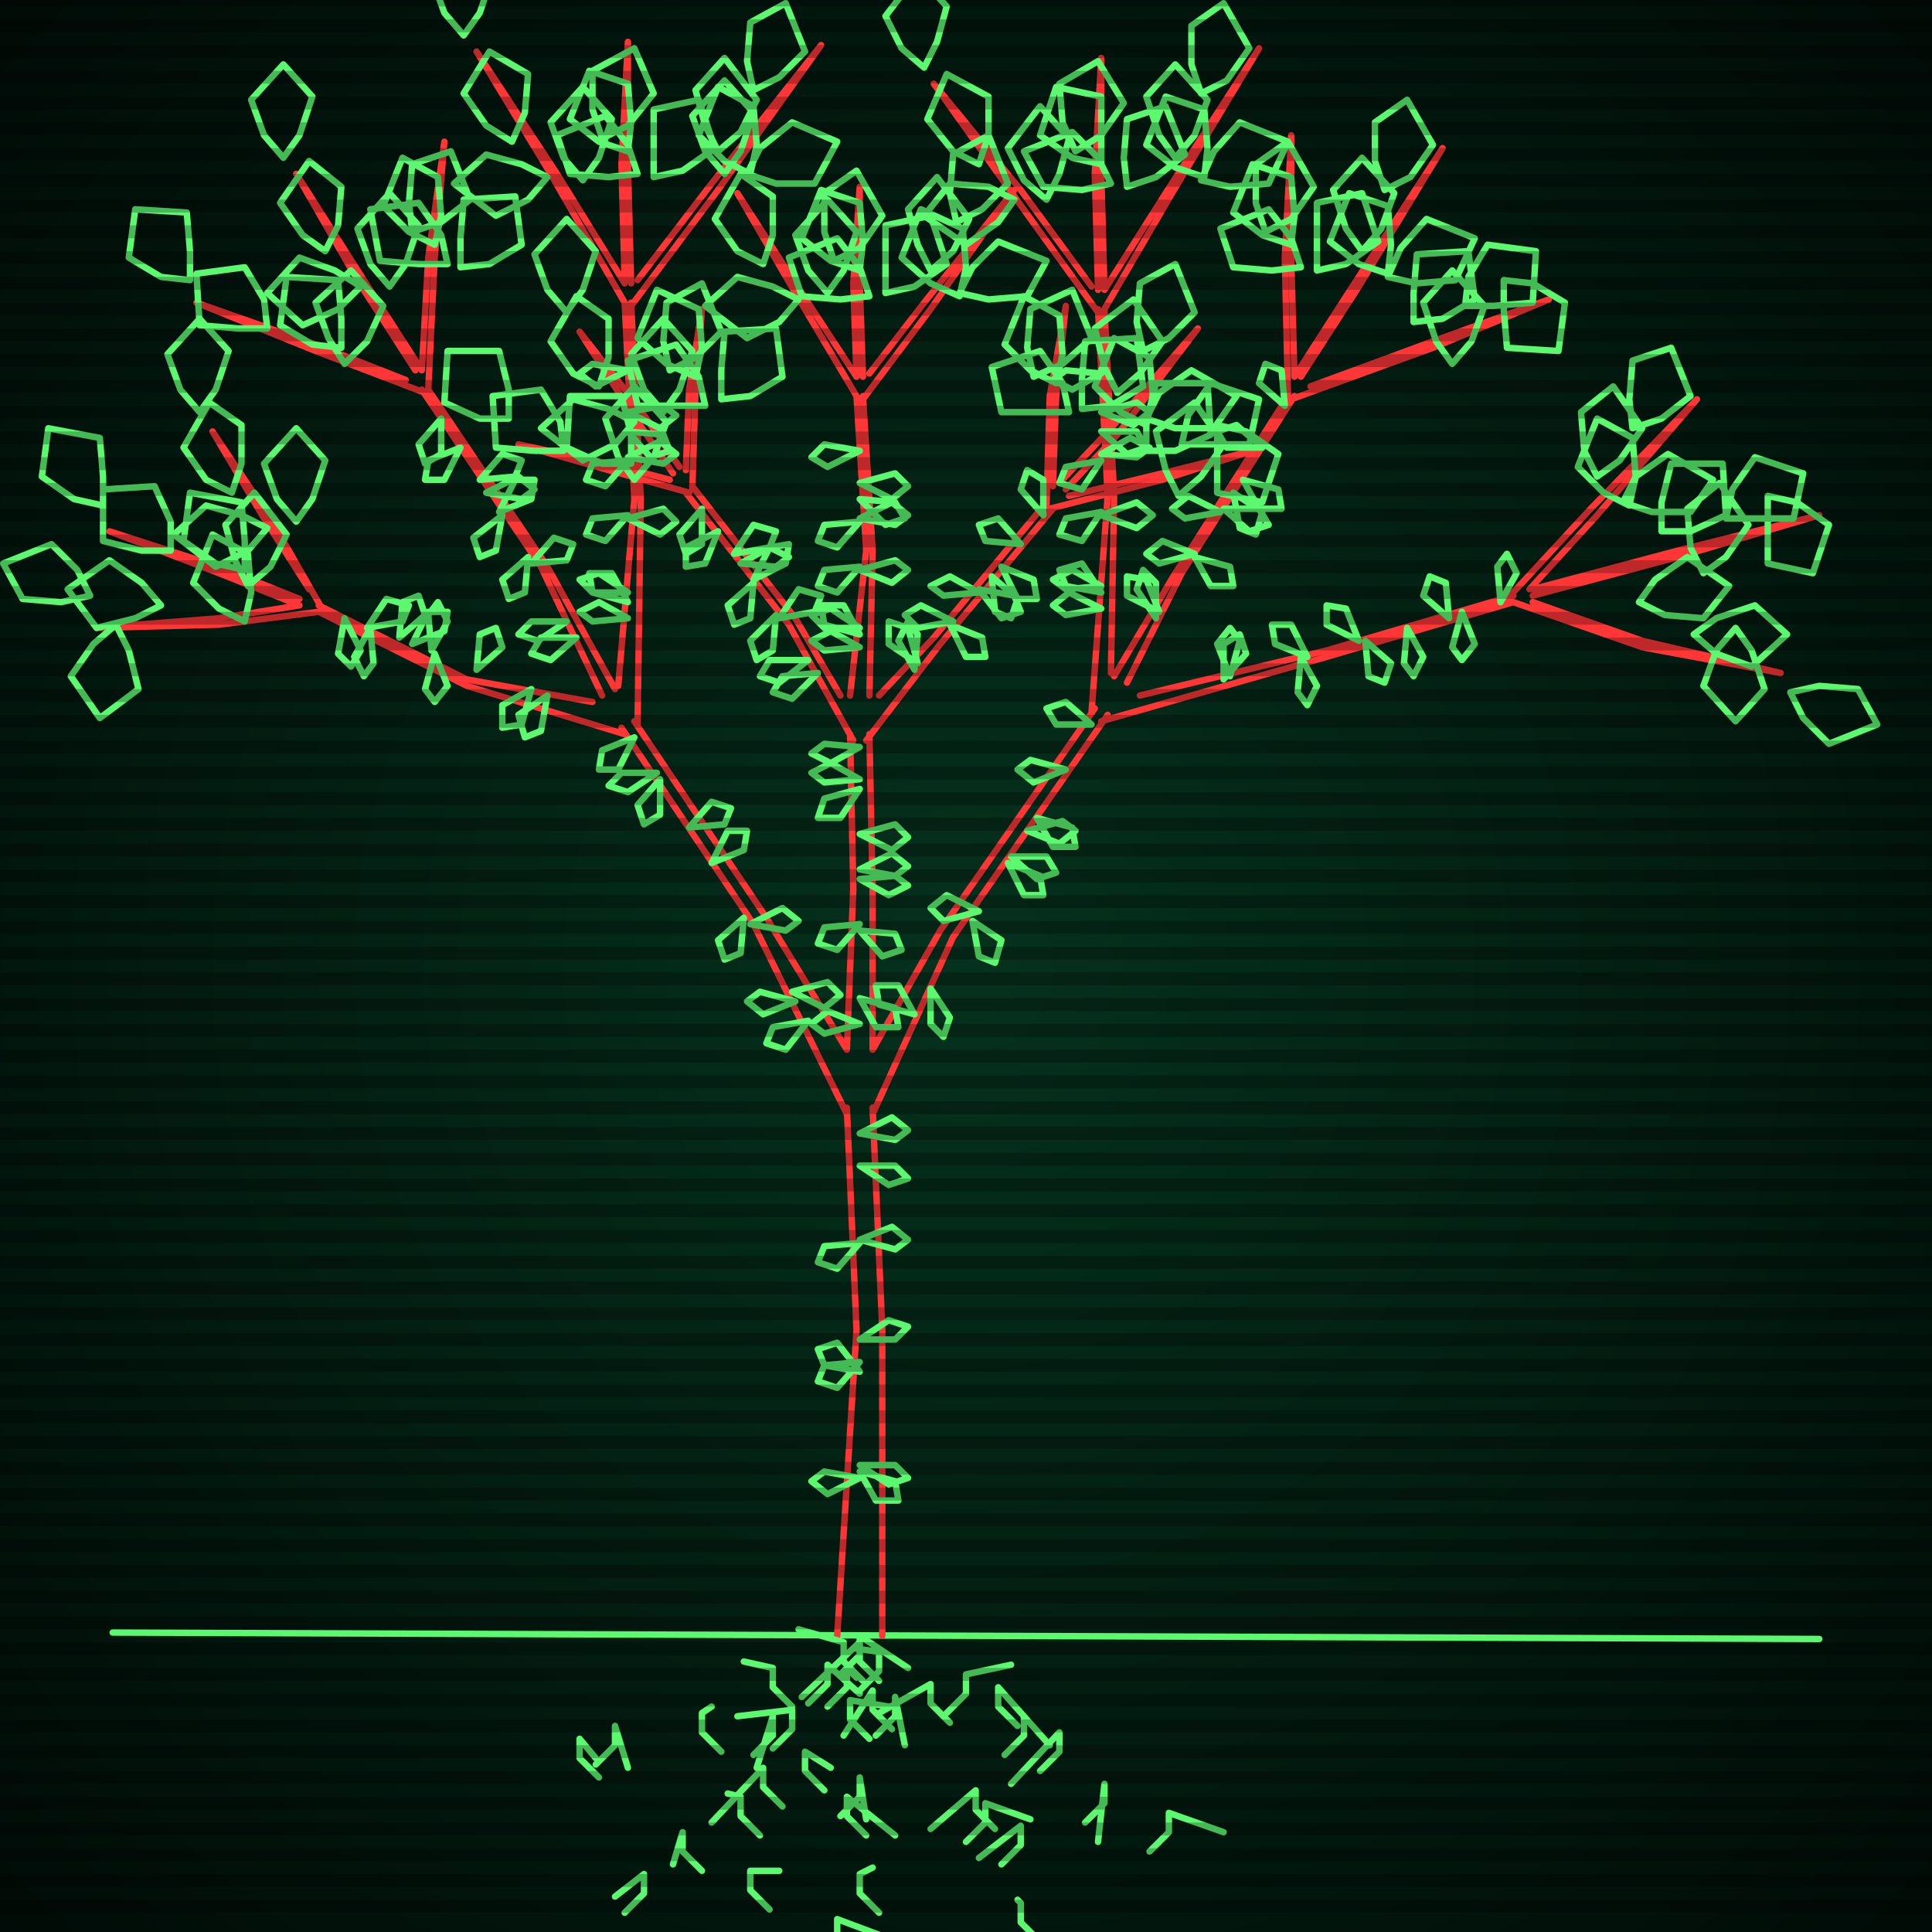 <svg xmlns="http://www.w3.org/2000/svg"
             width="600" height="600"
            >
    
            <style>
                @keyframes glow {0 % {opacity: 0.6;}
                3% {opacity: 0.9;} 30% {opacity: 0.6} 70% {opacity: 0.9}}
    
                .flicker {
                animation: glow 3s linear infinite alternate;
                animation-duration: 2.7s;
                animation-delay: 1.0s;
            }
    
    
            </style>
    
            <defs>
                <radialGradient id="screenGradient"
                                r="100%"
                >
                    <stop offset="0%" stop-color="#05321e"/>
                    <stop offset="90%" stop-color="black"/>
    
                </radialGradient>
            </defs>
    
            <rect
                fill="black"
                width="600" height="600"/>
    
            <rect
                className="flicker"
                fill="url(#screenGradient)"
                width="600" height="600"/>
    
    
            <path
                id="ground-path"
                className="flicker"
                style="fill: none;stroke: #5bf870;stroke-width:2px;stroke-linecap:round;stroke-linejoin:round;stroke-miterlimit:4;stroke-dasharray:none"
                d="M 35 507 L 565 509 "
            />
            <path
                id="branch-path"
                className="flicker"
                style="fill: none;stroke: #ff3636;stroke-width:2px;stroke-linecap:round;stroke-linejoin:round;stroke-miterlimit:4;stroke-dasharray:none"
                d="M 260 508 L 266 413 L 263 344 M 271 344 L 274 413 L 274 508 M 263 346 L 234 287 L 193 226 M 197 224 L 238 285 L 263 326 M 194 228 L 145 213 L 99 190 M 99 188 L 145 211 L 184 218 M 99 190 L 68 194 L 30 195 L 68 192 L 93 188 M 93 188 L 68 178 L 34 165 L 68 176 L 93 186 M 96 183 L 82 161 L 66 134 L 84 161 L 100 189 M 187 216 L 168 176 L 131 121 M 133 121 L 170 176 L 191 214 M 132 122 L 98 109 L 61 94 L 98 107 L 126 118 M 129 115 L 111 87 L 92 54 L 113 87 L 131 115 M 131 115 L 133 80 L 138 44 L 135 80 L 133 121 M 192 213 L 197 155 L 194 94 M 196 94 L 199 155 L 198 225 M 194 94 L 171 54 L 148 16 L 173 54 L 194 88 M 194 88 L 193 51 L 195 13 L 195 51 L 196 88 M 198 87 L 221 57 L 255 14 L 223 59 L 196 95 M 263 326 L 265 276 L 264 228 M 270 228 L 271 276 L 271 326 M 265 230 L 245 194 L 213 153 M 215 151 L 247 192 L 261 216 M 214 153 L 189 146 L 161 138 L 189 144 L 208 149 M 209 147 L 196 128 L 180 103 L 198 126 L 211 145 M 213 146 L 214 121 L 218 96 L 216 121 L 215 152 M 264 216 L 269 171 L 266 123 M 268 123 L 271 171 L 270 216 M 266 123 L 247 91 L 229 60 L 249 91 L 266 117 M 266 117 L 265 88 L 267 58 L 267 88 L 268 117 M 270 116 L 287 94 L 315 59 L 289 96 L 268 124 M 273 216 L 290 198 L 325 156 M 327 158 L 292 200 L 269 230 M 325 157 L 326 123 L 331 95 L 328 123 L 327 151 M 329 150 L 345 133 L 372 102 L 347 135 L 331 152 M 332 154 L 361 147 L 389 140 L 361 149 L 326 158 M 271 326 L 292 289 L 340 220 M 344 222 L 296 291 L 271 346 M 339 221 L 344 154 L 341 96 M 343 96 L 346 154 L 345 209 M 341 97 L 315 61 L 290 26 L 317 59 L 339 89 M 341 90 L 340 54 L 342 18 L 342 54 L 343 90 M 343 90 L 362 60 L 391 15 L 364 60 L 343 96 M 346 210 L 365 178 L 400 123 M 402 123 L 367 178 L 350 212 M 400 123 L 399 80 L 401 42 L 401 80 L 402 117 M 402 117 L 420 89 L 448 46 L 422 89 L 404 117 M 407 120 L 445 106 L 481 93 L 445 108 L 401 124 M 354 216 L 412 202 L 470 185 M 470 187 L 412 204 L 342 224 M 469 185 L 494 158 L 527 124 L 496 160 L 475 183 M 476 183 L 521 171 L 565 160 L 521 173 L 476 185 M 476 187 L 510 199 L 553 209 L 510 201 L 470 187 "
            />
            <path
                id="leaf-path"
                className="flicker"
                style="fill: none;stroke: #5bf870;stroke-width:2px;stroke-linecap:round;stroke-linejoin:round;stroke-miterlimit:4;stroke-dasharray:none"
                d="M 267 459 L 257 464 L 252 460 L 256 457 L 267 459 M 267 426 L 256 424 L 254 419 L 260 417 L 267 426 M 267 362 L 278 362 L 282 366 L 276 368 L 267 362 M 267 386 L 260 394 L 254 392 L 256 387 L 267 386 M 267 457 L 278 460 L 279 466 L 272 466 L 267 457 M 267 352 L 277 347 L 282 351 L 278 354 L 267 352 M 267 423 L 260 431 L 254 429 L 256 424 L 267 423 M 267 455 L 278 455 L 282 459 L 276 461 L 267 455 M 267 385 L 277 381 L 282 385 L 278 388 L 267 385 M 267 416 L 276 410 L 282 412 L 278 416 L 267 416 M 247 311 L 237 315 L 232 311 L 236 308 L 247 311 M 204 240 L 195 246 L 189 244 L 193 240 L 204 240 M 214 257 L 221 249 L 227 251 L 225 256 L 214 257 M 221 268 L 226 258 L 232 258 L 231 264 L 221 268 M 231 285 L 230 296 L 225 298 L 223 292 L 231 285 M 246 308 L 257 305 L 261 309 L 256 313 L 246 308 M 197 229 L 192 239 L 186 239 L 187 233 L 197 229 M 233 287 L 243 282 L 248 286 L 244 289 L 233 287 M 205 242 L 205 253 L 200 256 L 198 250 L 205 242 M 251 317 L 244 326 L 238 324 L 240 319 L 251 317 M 114 195 L 120 186 L 127 188 L 125 193 L 114 195 M 107 192 L 112 202 L 109 207 L 105 203 L 107 192 M 170 216 L 168 227 L 163 229 L 161 222 L 170 216 M 128 200 L 133 190 L 139 190 L 138 196 L 128 200 M 115 195 L 116 206 L 113 210 L 110 204 L 115 195 M 148 208 L 149 197 L 154 195 L 156 201 L 148 208 M 135 203 L 139 213 L 135 218 L 132 214 L 135 203 M 165 214 L 162 225 L 156 226 L 156 219 L 165 214 M 124 198 L 125 187 L 130 185 L 132 191 L 124 198 M 134 202 L 133 191 L 136 187 L 139 193 L 134 202 M 36 194 L 40 202 L 43 214 L 31 223 L 22 210 L 29 200 L 36 194 M 76 193 L 68 189 L 60 181 L 66 166 L 77 172 L 78 184 L 76 193 M 28 185 L 19 187 L 7 186 L 1 175 L 16 169 L 24 177 L 28 185 M 50 188 L 42 192 L 30 195 L 21 183 L 34 174 L 44 181 L 50 188 M 77 182 L 73 174 L 70 163 L 79 153 L 89 166 L 84 176 L 77 182 M 32 157 L 23 155 L 13 148 L 15 133 L 31 136 L 32 148 L 32 157 M 53 171 L 44 171 L 32 168 L 32 152 L 48 151 L 53 162 L 53 171 M 76 177 L 67 175 L 57 168 L 59 153 L 75 156 L 76 168 L 76 177 M 62 128 L 56 121 L 52 110 L 62 99 L 71 109 L 67 121 L 62 128 M 72 153 L 64 149 L 57 139 L 65 125 L 75 132 L 75 144 L 72 153 M 92 162 L 86 155 L 82 144 L 92 133 L 101 143 L 97 155 L 92 162 M 83 164 L 77 171 L 67 176 L 54 166 L 64 157 L 75 160 L 83 164 M 137 130 L 137 141 L 132 144 L 130 138 L 137 130 M 179 198 L 171 205 L 165 203 L 168 198 L 179 198 M 151 153 L 161 148 L 166 152 L 162 155 L 151 153 M 143 139 L 138 149 L 132 149 L 133 143 L 143 139 M 165 175 L 172 167 L 178 169 L 176 174 L 165 175 M 156 160 L 154 171 L 149 173 L 147 167 L 156 160 M 176 193 L 167 199 L 161 197 L 165 193 L 176 193 M 149 149 L 156 141 L 162 143 L 160 148 L 149 149 M 155 159 L 160 149 L 166 149 L 165 155 L 155 159 M 164 173 L 163 184 L 158 186 L 156 180 L 164 173 M 107 113 L 102 105 L 98 94 L 109 84 L 119 95 L 114 106 L 107 113 M 59 87 L 50 86 L 40 80 L 42 65 L 58 66 L 59 78 L 59 87 M 83 102 L 74 102 L 62 101 L 61 85 L 76 83 L 82 93 L 83 102 M 106 108 L 97 107 L 87 101 L 89 86 L 105 87 L 106 99 L 106 108 M 88 49 L 82 42 L 78 31 L 88 20 L 97 30 L 93 42 L 88 49 M 101 78 L 94 73 L 87 63 L 96 50 L 106 58 L 105 70 L 101 78 M 121 89 L 115 82 L 111 71 L 121 60 L 130 70 L 126 82 L 121 89 M 112 89 L 105 96 L 94 101 L 83 91 L 93 80 L 104 84 L 112 89 M 128 72 L 127 63 L 128 51 L 140 47 L 146 62 L 137 69 L 128 72 M 143 83 L 143 74 L 144 62 L 160 61 L 162 76 L 152 82 L 143 83 M 139 82 L 130 82 L 118 81 L 115 65 L 130 63 L 137 73 L 139 82 M 135 76 L 127 72 L 119 64 L 125 49 L 136 55 L 137 67 L 135 76 M 195 192 L 184 193 L 180 190 L 186 187 L 195 192 M 195 134 L 206 135 L 208 140 L 202 142 L 195 134 M 195 115 L 185 120 L 180 116 L 184 113 L 195 115 M 195 161 L 206 158 L 210 162 L 205 166 L 195 161 M 195 143 L 188 151 L 182 149 L 184 144 L 195 143 M 195 184 L 184 184 L 180 180 L 186 178 L 195 184 M 195 128 L 206 126 L 210 129 L 205 133 L 195 128 M 195 142 L 205 137 L 210 141 L 206 144 L 195 142 M 195 160 L 188 168 L 182 166 L 184 161 L 195 160 M 195 187 L 184 184 L 183 178 L 190 178 L 195 187 M 144 11 L 138 4 L 134 -7 L 144 -18 L 153 -8 L 149 4 L 144 11 M 159 44 L 151 39 L 144 29 L 152 16 L 164 23 L 163 35 L 159 44 M 181 56 L 175 49 L 171 38 L 181 27 L 190 37 L 186 49 L 181 56 M 170 55 L 164 62 L 154 67 L 141 57 L 151 48 L 162 51 L 170 55 M 187 43 L 184 34 L 184 22 L 197 15 L 203 29 L 195 39 L 187 43 M 203 55 L 203 46 L 203 34 L 217 31 L 222 46 L 212 53 L 203 55 M 198 54 L 189 55 L 177 54 L 173 42 L 188 36 L 195 45 L 198 54 M 195 47 L 186 44 L 177 37 L 183 22 L 195 26 L 196 38 L 195 47 M 232 54 L 236 46 L 246 38 L 260 44 L 253 57 L 241 57 L 232 54 M 233 54 L 225 50 L 217 42 L 223 27 L 234 33 L 235 45 L 233 54 M 223 47 L 219 39 L 216 28 L 225 18 L 235 31 L 230 41 L 223 47 M 234 28 L 232 19 L 233 7 L 244 1 L 250 16 L 242 24 L 234 28 M 267 242 L 256 243 L 252 240 L 258 237 L 267 242 M 267 259 L 278 256 L 282 260 L 277 264 L 267 259 M 267 270 L 277 265 L 282 269 L 278 272 L 267 270 M 267 287 L 260 295 L 254 293 L 256 288 L 267 287 M 267 310 L 278 313 L 279 319 L 272 319 L 267 310 M 267 232 L 258 237 L 252 234 L 256 231 L 267 232 M 267 289 L 278 290 L 280 295 L 274 297 L 267 289 M 267 245 L 261 254 L 254 254 L 256 248 L 267 245 M 267 318 L 256 321 L 252 318 L 257 314 L 267 318 M 267 273 L 278 272 L 282 275 L 276 278 L 267 273 M 218 158 L 218 169 L 213 172 L 211 166 L 218 158 M 254 209 L 246 217 L 240 215 L 243 210 L 254 209 M 230 175 L 239 170 L 245 173 L 241 176 L 230 175 M 223 165 L 219 175 L 213 176 L 213 170 L 223 165 M 242 192 L 248 183 L 255 185 L 253 190 L 242 192 M 234 181 L 233 192 L 228 194 L 226 188 L 234 181 M 251 205 L 242 212 L 236 210 L 239 205 L 251 205 M 228 172 L 234 163 L 241 165 L 239 170 L 228 172 M 234 180 L 239 170 L 245 169 L 244 175 L 234 180 M 241 191 L 240 202 L 235 205 L 233 199 L 241 191 M 197 149 L 192 142 L 188 130 L 197 120 L 207 131 L 203 142 L 197 149 M 158 130 L 149 130 L 138 125 L 139 109 L 155 109 L 158 121 L 158 130 M 175 140 L 166 140 L 154 139 L 153 123 L 168 121 L 174 131 L 175 140 M 196 144 L 187 144 L 176 139 L 177 123 L 193 123 L 196 135 L 196 144 M 176 97 L 170 90 L 166 79 L 176 68 L 185 78 L 181 90 L 176 97 M 186 120 L 178 116 L 171 106 L 179 92 L 189 99 L 189 111 L 186 120 M 206 128 L 200 121 L 196 110 L 206 99 L 215 109 L 211 121 L 206 128 M 197 131 L 191 138 L 181 143 L 168 133 L 178 124 L 189 127 L 197 131 M 208 115 L 206 106 L 207 94 L 218 88 L 224 103 L 216 111 L 208 115 M 224 124 L 224 115 L 225 103 L 241 102 L 243 117 L 233 123 L 224 124 M 219 126 L 210 126 L 198 126 L 195 112 L 210 107 L 217 117 L 219 126 M 216 117 L 207 113 L 198 105 L 204 90 L 217 96 L 218 108 L 216 117 M 267 201 L 256 202 L 252 199 L 258 196 L 267 201 M 267 155 L 278 156 L 281 161 L 275 163 L 267 155 M 267 140 L 257 145 L 252 142 L 256 138 L 267 140 M 267 177 L 278 174 L 282 177 L 277 181 L 267 177 M 267 162 L 260 170 L 254 168 L 256 163 L 267 162 M 267 195 L 256 195 L 252 191 L 258 189 L 267 195 M 267 150 L 278 147 L 282 151 L 277 155 L 267 150 M 267 161 L 277 156 L 282 160 L 278 163 L 267 161 M 267 176 L 260 184 L 254 182 L 256 177 L 267 176 M 267 197 L 256 194 L 255 188 L 262 188 L 267 197 M 225 54 L 219 47 L 215 36 L 225 25 L 234 35 L 230 47 L 225 54 M 237 82 L 229 78 L 222 68 L 230 54 L 240 61 L 240 73 L 237 82 M 257 91 L 251 84 L 247 73 L 257 62 L 266 72 L 262 84 L 257 91 M 248 93 L 242 100 L 232 105 L 219 95 L 229 86 L 240 89 L 248 93 M 259 81 L 256 72 L 256 60 L 266 53 L 274 67 L 267 77 L 259 81 M 275 91 L 275 82 L 275 70 L 289 67 L 294 82 L 284 89 L 275 91 M 270 92 L 261 93 L 249 92 L 245 80 L 260 74 L 267 83 L 270 92 M 267 84 L 258 81 L 249 74 L 255 59 L 267 63 L 268 75 L 267 84 M 298 91 L 302 83 L 310 75 L 325 81 L 319 92 L 307 93 L 298 91 M 298 92 L 289 88 L 280 80 L 286 65 L 299 71 L 300 83 L 298 92 M 289 84 L 285 76 L 282 65 L 291 55 L 301 68 L 296 78 L 289 84 M 297 69 L 295 60 L 296 48 L 307 42 L 313 57 L 305 65 L 297 69 M 308 179 L 316 186 L 314 192 L 309 190 L 308 179 M 317 169 L 306 168 L 304 163 L 310 161 L 317 169 M 295 194 L 305 198 L 306 204 L 300 204 L 295 194 M 304 184 L 293 185 L 289 182 L 295 179 L 304 184 M 285 206 L 276 200 L 276 193 L 282 195 L 285 206 M 311 176 L 321 180 L 322 186 L 316 186 L 311 176 M 304 183 L 315 185 L 317 190 L 311 192 L 304 183 M 296 193 L 285 195 L 281 191 L 286 188 L 296 193 M 284 208 L 279 199 L 282 193 L 285 197 L 284 208 M 324 160 L 317 152 L 319 146 L 324 149 L 324 160 M 321 117 L 319 108 L 320 96 L 333 90 L 339 105 L 330 113 L 321 117 M 336 127 L 336 118 L 337 106 L 353 105 L 355 120 L 345 126 L 336 127 M 332 128 L 323 128 L 311 128 L 308 114 L 323 109 L 330 119 L 332 128 M 328 119 L 320 115 L 312 107 L 318 92 L 329 98 L 330 110 L 328 119 M 356 130 L 360 122 L 370 115 L 384 123 L 377 133 L 365 133 L 356 130 M 356 132 L 348 128 L 340 120 L 346 105 L 357 111 L 358 123 L 356 132 M 347 122 L 343 114 L 340 102 L 352 93 L 361 106 L 354 116 L 347 122 M 355 109 L 353 100 L 354 88 L 365 82 L 371 97 L 363 105 L 355 109 M 366 154 L 362 146 L 359 134 L 371 125 L 380 138 L 373 148 L 366 154 M 356 140 L 356 131 L 359 119 L 375 119 L 376 135 L 365 140 L 356 140 M 367 138 L 369 129 L 376 119 L 391 124 L 388 138 L 376 138 L 367 138 M 378 132 L 387 134 L 397 141 L 392 156 L 378 153 L 378 141 L 378 132 M 322 254 L 333 257 L 334 263 L 327 263 L 322 254 M 314 266 L 325 266 L 328 271 L 322 273 L 314 266 M 304 283 L 293 286 L 289 282 L 294 278 L 304 283 M 289 307 L 295 316 L 293 322 L 289 318 L 289 307 M 339 225 L 328 225 L 325 220 L 331 218 L 339 225 M 302 286 L 311 292 L 309 299 L 304 297 L 302 286 M 331 239 L 321 243 L 316 239 L 320 236 L 331 239 M 284 315 L 273 312 L 272 306 L 279 306 L 284 315 M 313 268 L 323 272 L 324 278 L 318 278 L 313 268 M 319 258 L 330 255 L 334 258 L 329 262 L 319 258 M 342 189 L 331 191 L 327 188 L 332 184 L 342 189 M 342 134 L 353 134 L 356 139 L 350 141 L 342 134 M 342 116 L 333 121 L 327 118 L 331 115 L 342 116 M 342 160 L 353 156 L 358 160 L 353 164 L 342 160 M 342 143 L 336 152 L 329 150 L 331 145 L 342 143 M 342 182 L 331 183 L 327 180 L 333 177 L 342 182 M 342 128 L 353 125 L 357 128 L 352 132 L 342 128 M 342 141 L 351 136 L 357 139 L 353 142 L 342 141 M 342 159 L 336 168 L 329 166 L 331 161 L 342 159 M 342 184 L 331 182 L 329 177 L 336 175 L 342 184 M 287 21 L 280 15 L 275 5 L 285 -8 L 294 2 L 291 13 L 287 21 M 304 51 L 296 47 L 288 37 L 294 23 L 307 30 L 307 42 L 304 51 M 325 62 L 318 56 L 313 46 L 323 33 L 332 43 L 329 54 L 325 62 M 315 62 L 310 69 L 300 76 L 287 67 L 295 57 L 307 58 L 315 62 M 334 47 L 330 38 L 329 26 L 341 19 L 349 32 L 342 42 L 334 47 M 350 58 L 349 49 L 350 37 L 362 33 L 368 48 L 359 55 L 350 58 M 345 57 L 336 59 L 324 58 L 318 47 L 333 41 L 341 49 L 345 57 M 342 51 L 333 49 L 323 42 L 328 27 L 342 30 L 342 42 L 342 51 M 373 56 L 377 47 L 385 38 L 400 44 L 394 57 L 382 58 L 373 56 M 374 55 L 365 52 L 356 45 L 362 30 L 374 34 L 375 46 L 374 55 M 365 49 L 360 42 L 356 30 L 365 20 L 375 31 L 371 42 L 365 49 M 373 29 L 370 20 L 370 8 L 380 1 L 388 15 L 381 25 L 373 29 M 383 153 L 392 159 L 390 166 L 385 164 L 383 153 M 392 139 L 381 139 L 378 134 L 384 132 L 392 139 M 371 173 L 382 176 L 383 182 L 376 182 L 371 173 M 379 159 L 368 161 L 364 158 L 369 154 L 379 159 M 360 190 L 350 185 L 350 179 L 356 180 L 360 190 M 386 149 L 397 152 L 398 158 L 391 158 L 386 149 M 380 158 L 391 158 L 394 163 L 388 165 L 380 158 M 371 172 L 360 175 L 356 172 L 361 168 L 371 172 M 359 192 L 353 183 L 355 177 L 359 181 L 359 192 M 399 126 L 391 119 L 393 113 L 398 115 L 399 126 M 393 72 L 390 63 L 390 51 L 400 44 L 408 58 L 401 68 L 393 72 M 409 84 L 409 75 L 409 63 L 423 60 L 428 75 L 418 82 L 409 84 M 404 83 L 395 84 L 383 83 L 379 71 L 394 65 L 401 74 L 404 83 M 401 76 L 392 73 L 383 66 L 389 51 L 401 55 L 402 67 L 401 76 M 431 86 L 435 77 L 443 68 L 458 74 L 452 87 L 440 88 L 431 86 M 431 85 L 422 82 L 413 75 L 419 60 L 431 64 L 432 76 L 431 85 M 423 78 L 418 71 L 414 59 L 423 49 L 433 60 L 429 71 L 423 78 M 430 59 L 427 50 L 427 38 L 437 31 L 445 45 L 438 55 L 430 59 M 451 113 L 446 106 L 442 94 L 451 84 L 461 95 L 457 106 L 451 113 M 439 100 L 439 91 L 440 79 L 456 78 L 458 93 L 448 99 L 439 100 M 455 95 L 456 86 L 462 76 L 477 78 L 476 94 L 464 95 L 455 95 M 467 87 L 476 88 L 486 94 L 484 109 L 468 108 L 467 96 L 467 87 M 450 192 L 442 185 L 444 179 L 449 181 L 450 192 M 404 204 L 409 213 L 406 219 L 403 215 L 404 204 M 422 199 L 412 194 L 412 188 L 418 189 L 422 199 M 382 210 L 378 200 L 382 195 L 385 199 L 382 210 M 437 195 L 442 204 L 439 210 L 436 206 L 437 195 M 424 199 L 432 206 L 430 212 L 425 210 L 424 199 M 406 204 L 396 200 L 395 194 L 401 194 L 406 204 M 380 211 L 380 200 L 385 197 L 387 203 L 380 211 M 466 187 L 465 176 L 468 172 L 471 178 L 466 187 M 454 190 L 458 200 L 454 205 L 451 201 L 454 190 M 504 156 L 508 148 L 518 141 L 532 149 L 525 159 L 513 159 L 504 156 M 506 157 L 498 153 L 490 145 L 496 130 L 507 136 L 508 148 L 506 157 M 496 148 L 492 140 L 491 128 L 501 120 L 510 133 L 503 143 L 496 148 M 507 133 L 506 124 L 507 112 L 519 108 L 525 123 L 516 130 L 507 133 M 529 178 L 525 170 L 524 158 L 534 150 L 543 163 L 536 173 L 529 178 M 516 165 L 516 156 L 519 144 L 535 144 L 536 160 L 525 165 L 516 165 M 536 161 L 538 152 L 545 142 L 560 147 L 557 161 L 545 161 L 536 161 M 549 154 L 558 156 L 568 163 L 563 178 L 549 175 L 549 163 L 549 154 M 509 187 L 514 180 L 524 173 L 537 182 L 529 192 L 517 191 L 509 187 M 526 197 L 533 192 L 545 188 L 555 197 L 544 207 L 533 203 L 526 197 M 539 195 L 544 202 L 548 214 L 539 224 L 529 213 L 533 202 L 539 195 M 556 215 L 565 213 L 577 214 L 583 225 L 568 231 L 560 223 L 556 215 "
            />
            <path
                id="root-path"
                className="flicker"
                style="fill: none;stroke: #5bf870;stroke-width:2px;stroke-linecap:round;stroke-linejoin:round;stroke-miterlimit:4;stroke-dasharray:none"
                d="M 282 518 L 267 508 L 267 514 L 261 520 M 249 527 L 267 510 L 267 516 L 273 522 M 248 506 L 262 510 L 262 516 L 268 522 M 266 512 L 273 513 L 273 519 L 267 525 M 266 521 L 263 518 L 263 524 L 257 530 M 267 526 L 257 517 L 257 523 L 251 529 M 262 539 L 271 525 L 271 531 L 277 537 M 276 530 L 264 528 L 264 534 L 270 540 M 281 542 L 278 527 L 278 533 L 272 539 M 273 532 L 289 523 L 289 529 L 295 535 M 231 516 L 240 518 L 240 524 L 246 530 M 229 533 L 246 531 L 246 537 L 240 543 M 314 517 L 300 520 L 300 526 L 294 532 M 235 549 L 240 533 L 240 539 L 234 545 M 258 549 L 250 544 L 250 550 L 256 556 M 269 565 L 267 552 L 267 558 L 261 564 M 318 533 L 310 524 L 310 530 L 316 536 M 278 570 L 263 558 L 263 564 L 269 570 M 221 566 L 237 549 L 237 555 L 243 561 M 221 530 L 218 532 L 218 538 L 224 544 M 326 542 L 318 533 L 318 539 L 312 545 M 289 568 L 303 556 L 303 562 L 309 568 M 226 557 L 230 558 L 230 564 L 236 570 M 320 565 L 306 560 L 306 566 L 300 572 M 314 554 L 329 538 L 329 544 L 323 550 M 271 580 L 267 582 L 267 588 L 273 594 M 304 577 L 317 567 L 317 573 L 311 579 M 242 581 L 233 581 L 233 587 L 239 593 M 195 549 L 191 536 L 191 542 L 185 548 M 209 579 L 212 569 L 212 575 L 218 581 M 276 602 L 260 596 L 260 602 L 266 608 M 341 572 L 343 554 L 343 560 L 337 566 M 185 546 L 180 540 L 180 546 L 186 552 M 253 617 L 267 606 L 267 612 L 261 618 M 316 590 L 317 591 L 317 597 L 323 603 M 191 589 L 200 582 L 200 588 L 194 594 M 265 617 L 267 615 L 267 621 L 261 627 M 380 569 L 363 563 L 363 569 L 357 575 M 268 636 L 286 618 L 286 624 L 280 630 "
            />
    
    
            <g id="stripes"
            >
                <path
                    id="stripe-path"
                    style="stroke: rgba(0, 0, 0, 0.25);stroke-width:4px;"
                    d="M 0,0 L 600,0 M 0,8 L 600,8 M 0,16 L 600,16 M 0,24 L 600,24 M 0,32 L 600,32 M 0,40 L 600,40 M 0,48 L 600,48 M 0,56 L 600,56 M 0,64 L 600,64 M 0,72 L 600,72 M 0,80 L 600,80 M 0,88 L 600,88 M 0,96 L 600,96 M 0,104 L 600,104 M 0,112 L 600,112 M 0,120 L 600,120 M 0,128 L 600,128 M 0,136 L 600,136 M 0,144 L 600,144 M 0,152 L 600,152 M 0,160 L 600,160 M 0,168 L 600,168 M 0,176 L 600,176 M 0,184 L 600,184 M 0,192 L 600,192 M 0,200 L 600,200 M 0,208 L 600,208 M 0,216 L 600,216 M 0,224 L 600,224 M 0,232 L 600,232 M 0,240 L 600,240 M 0,248 L 600,248 M 0,256 L 600,256 M 0,264 L 600,264 M 0,272 L 600,272 M 0,280 L 600,280 M 0,288 L 600,288 M 0,296 L 600,296 M 0,304 L 600,304 M 0,312 L 600,312 M 0,320 L 600,320 M 0,328 L 600,328 M 0,336 L 600,336 M 0,344 L 600,344 M 0,352 L 600,352 M 0,360 L 600,360 M 0,368 L 600,368 M 0,376 L 600,376 M 0,384 L 600,384 M 0,392 L 600,392 M 0,400 L 600,400 M 0,408 L 600,408 M 0,416 L 600,416 M 0,424 L 600,424 M 0,432 L 600,432 M 0,440 L 600,440 M 0,448 L 600,448 M 0,456 L 600,456 M 0,464 L 600,464 M 0,472 L 600,472 M 0,480 L 600,480 M 0,488 L 600,488 M 0,496 L 600,496 M 0,504 L 600,504 M 0,512 L 600,512 M 0,520 L 600,520 M 0,528 L 600,528 M 0,536 L 600,536 M 0,544 L 600,544 M 0,552 L 600,552 M 0,560 L 600,560 M 0,568 L 600,568 M 0,576 L 600,576 M 0,584 L 600,584 M 0,592 L 600,592 z"
                />
            </g>
        </svg>
        